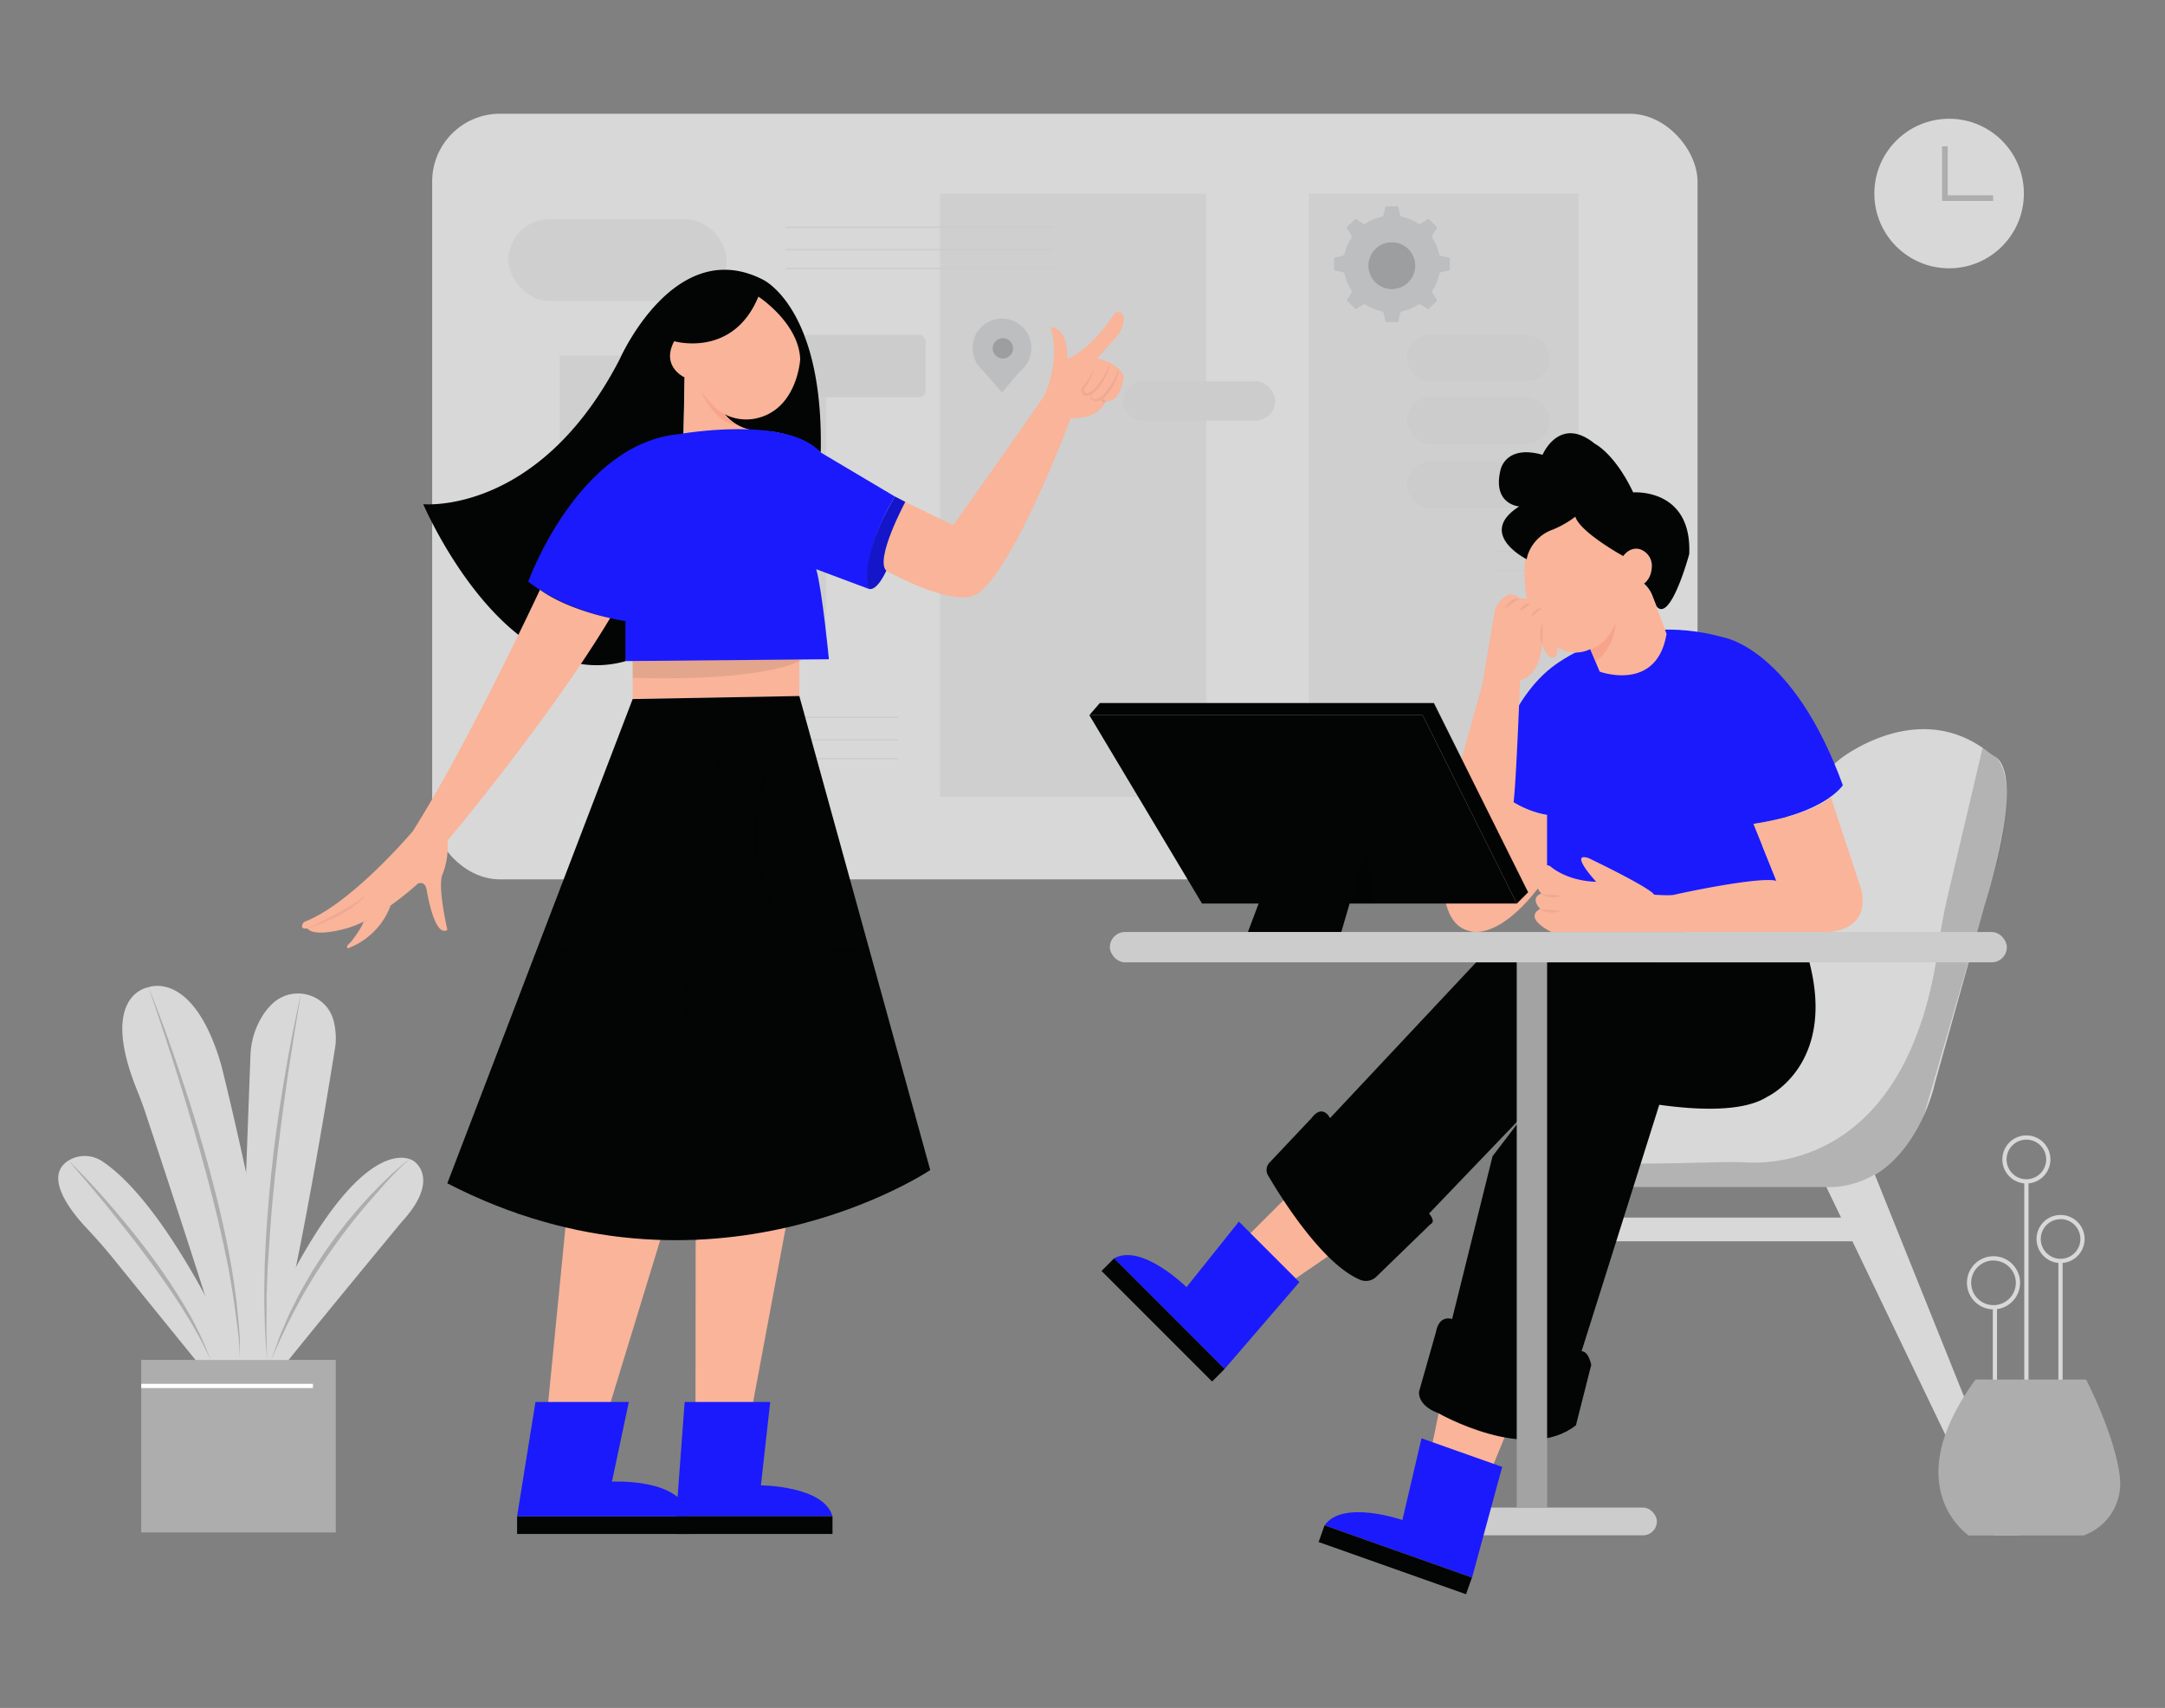 <svg id="add8bf70-28ee-432c-9f5b-1e2ce00c1bfe" data-name="Layer 1" xmlns="http://www.w3.org/2000/svg" width="865.76" height="682.89" viewBox="0 0 865.76 682.89"><rect x="0" y="0" width="865.76" height="682.89" fill="#808080" stroke="none"/><polygon points="730.33 474.58 797.23 613.87 807.7 613.87 747.42 463.92 730.33 474.58" fill="#d8d8d8"/><rect x="796.9" y="522.12" width="1.69" height="31.14" fill="#d8d8d8"/><path d="M797.18,523.52a10.62,10.62,0,1,1,10.62-10.61A10.62,10.62,0,0,1,797.18,523.52Zm0-19.54a8.93,8.93,0,1,0,8.93,8.93A8.94,8.94,0,0,0,797.18,504Z" fill="#d8d8d8"/><rect x="809.49" y="472.34" width="1.69" height="81.48" fill="#d8d8d8"/><path d="M810.33,473.19a9.61,9.61,0,1,1,9.61-9.61A9.62,9.62,0,0,1,810.33,473.19Zm0-17.53a7.92,7.92,0,1,0,7.92,7.92A7.92,7.92,0,0,0,810.33,455.66Z" fill="#d8d8d8"/><rect x="823.13" y="504.12" width="1.69" height="49.7" fill="#d8d8d8"/><path d="M824,505a9.61,9.61,0,1,1,9.61-9.61A9.62,9.62,0,0,1,824,505Zm0-17.53a7.92,7.92,0,1,0,7.92,7.92A7.93,7.93,0,0,0,824,487.44Z" fill="#d8d8d8"/><rect x="579.19" y="602.78" width="83.38" height="11.09" rx="5.54" fill="#ccc"/><path d="M90.81,548C90,541,65,465.59,58.19,445c-1-3-2.14-6-3.34-9-15.6-38.51,4.47-41.25,4.47-41.25s15.79-6.53,27.06,24.6A86,86,0,0,1,89,427.92c4.07,16.55,21.77,90.29,21.77,121.9Z" fill="#d8d8d8"/><path d="M104.79,406.45a24.69,24.69,0,0,1,4.43-5.4c8.16-7.34,21.35-3.62,24.17,7a29.51,29.51,0,0,1,.88,8.33,16.74,16.74,0,0,1-.19,2c-1.82,11.43-18.87,117.78-27.42,131.47l-11.31,1.36,4.8-129.12A31.83,31.83,0,0,1,104.79,406.45Z" fill="#d8d8d8"/><path d="M111.43,517.83c2.45-3.66,4.8-7.4,6.92-11.26,30.34-55.21,47.08-42.36,47.08-42.36s11.3,7-5,24.59c0,0-45.21,54.69-49.74,61l-12.18-1.1A92.55,92.55,0,0,1,111.43,517.83Z" fill="#d8d8d8"/><path d="M80,546,45.36,503.28c-3.38-4.18-6.94-8.2-10.62-12.12-6.5-6.9-17.44-20.79-7.37-27.13a12.56,12.56,0,0,1,13.5.29c7.29,4.74,20.86,17.25,39.2,50.09,1.11,2,2.14,4,3.12,6.05L95.35,546Z" fill="#d8d8d8"/><rect x="172.82" y="45.48" width="506.01" height="306.11" rx="27.09" fill="#d8d8d8"/><rect x="523.44" y="77.38" width="107.78" height="241.21" fill="#231f20" opacity="0.05"/><rect x="562.57" y="133.84" width="57.1" height="18.6" rx="9.3" fill="#ccc"/><rect x="562.57" y="158.86" width="57.1" height="18.6" rx="9.3" fill="#ccc"/><rect x="562.57" y="184.63" width="57.1" height="18.6" rx="9.3" fill="#ccc"/><rect x="223.84" y="142.18" width="106.49" height="112.91" fill="#231f20" opacity="0.05"/><rect x="375.89" y="77.38" width="106.49" height="241.21" fill="#231f20" opacity="0.05"/><rect x="203.31" y="87.65" width="87.25" height="32.72" rx="16.36" fill="#231f20" opacity="0.05"/><path d="M739.15,301.15c10.45-6.61,33.75-17.45,55.62-.74a31.65,31.65,0,0,0,3.13,2.16c2.89,1.69,10.69,10.87-4.31,59.5L774,432.18c-.14.5-.27,1-.39,1.51-1.15,4.82-9.45,35.51-35.51,40.33a36.77,36.77,0,0,1-6.71.56H611.06l26.51-57.86a40.42,40.42,0,0,1,6.39-9.85l86.62-98.38A39.57,39.57,0,0,1,739.15,301.15Z" fill="#d8d8d8"/><rect x="642.8" y="486.83" width="102.05" height="9.47" fill="#d8d8d8"/><rect x="320.71" y="133.84" width="49.4" height="25.02" rx="2.57" fill="#ccc"/><rect x="314.3" y="90.57" width="107.14" height="0.56" fill="#ccc"/><rect x="314.3" y="99.56" width="107.14" height="0.56" fill="#ccc"/><rect x="314.3" y="107.04" width="107.14" height="0.56" fill="#ccc"/><rect x="315.05" y="286.56" width="44.16" height="0.56" fill="#ccc"/><rect x="315.05" y="295.54" width="44.16" height="0.56" fill="#ccc"/><rect x="315.05" y="303.03" width="44.16" height="0.56" fill="#ccc"/><rect x="598.82" y="211.29" width="18.6" height="0.56" fill="#ccc"/><rect x="598.82" y="220.27" width="18.6" height="0.56" fill="#ccc"/><rect x="598.82" y="227.76" width="18.6" height="0.56" fill="#ccc"/><path d="M579.72,103.11l-.37-.11c-1-.24-2.07-.5-3.12-.72a.9.9,0,0,1-.77-.78,18.62,18.62,0,0,0-2.64-6.36.9.9,0,0,1,0-1.1c.58-.9,1.13-1.81,1.7-2.71.16-.24.17-.39,0-.6-1-1-2-2-3-3a.41.41,0,0,0-.61-.07c-.84.55-1.71,1-2.54,1.61a1.13,1.13,0,0,1-1.44,0A17.23,17.23,0,0,0,561,86.8a1.32,1.32,0,0,1-1.21-1.22c-.18-1-.47-2.07-.71-3.1h-5c-.26,1.15-.54,2.28-.78,3.41a1,1,0,0,1-.84.84,18.55,18.55,0,0,0-6.31,2.63.9.9,0,0,1-1.1,0c-.88-.57-1.8-1.1-2.67-1.68a.47.47,0,0,0-.72.1c-.52.56-1.07,1.08-1.62,1.63L538.45,91c.63,1,1.22,2,1.85,3a1.07,1.07,0,0,1,0,1.31,17.49,17.49,0,0,0-2.53,6,1.16,1.16,0,0,1-1,1c-1.09.22-2.16.5-3.27.75,0,1.61,0,3.18,0,4.76,0,.11.21.28.35.32,1,.25,2,.5,3.07.71a1,1,0,0,1,.86.88,18.06,18.06,0,0,0,2.57,6.18,1.07,1.07,0,0,1,0,1.31c-.63,1-1.22,1.94-1.8,2.86l3.56,3.58c1-.61,2-1.23,3-1.88a.86.86,0,0,1,1,0,18.93,18.93,0,0,0,6.49,2.71.83.83,0,0,1,.7.73c.23,1,.5,2.1.73,3.16.06.27.15.37.44.36,1.43,0,2.87,0,4.3,0,.28,0,.38-.09.44-.35.23-1.06.5-2.11.73-3.17a.87.87,0,0,1,.75-.75,18.47,18.47,0,0,0,6.4-2.66.87.87,0,0,1,1.06,0l2.43,1.52.58.35,3.57-3.54c-.59-.94-1.17-1.93-1.81-2.88a1.07,1.07,0,0,1,0-1.35,17.54,17.54,0,0,0,2.5-6,1.23,1.23,0,0,1,1.13-1.13c1.07-.2,2.13-.48,3.2-.73Z" fill="#bcbec0"/><path d="M620.4,266.94s28.33-23.5,68.89-12.07c0,0,27.68,4.35,47.64,59.07,0,0-7.08,11.27-35.73,15.46l13.2,32.83L630,366.74l-4.46-40.56s-17.07,1.93-30.26-14.17C595.29,312,601.82,281.47,620.4,266.94Z" fill="#1a1afc"/><polygon points="278.11 562.99 278.19 492.25 314.84 487.43 300.71 562.99 278.11 562.99" fill="#f9b499"/><path d="M273.79,560.54H308l-3.72,33.35s25.24.13,28.62,12.36H270.38Z" fill="#1a1afc"/><rect x="206.78" y="606.25" width="68.67" height="7.08" fill="#030504"/><rect x="270.38" y="606.25" width="62.53" height="7.08" fill="#030504"/><polygon points="226.44 487.43 218.99 562.99 243.47 562.99 265.29 491.69 226.44 487.43" fill="#f9b499"/><polygon points="319.64 260.91 253 260.91 253 279.5 319.64 278.29 319.64 260.91" fill="#f9b499"/><path d="M320.06,141.49c0,14.47-9.15,27.35-21.74,26.83-12-.5-21.75-12.36-21.75-26.83s9.74-26.19,21.75-26.19S320.06,127,320.06,141.49Z" fill="#f9b499"/><path d="M283.18,142c0,4.92-3.41,9.39-7.62,9.39s-7.63-4.47-7.63-9.39,3.41-8.9,7.63-8.9S283.18,137.08,283.18,142Z" fill="#f9b499"/><path d="M273.28,174.47l.49-23.57s-9.6-4.28-4.16-14.47c0,0,23.49,6.84,33.67-17.83,0,0,16.13,10.48,16.71,25,0,0-1.13,20.77-18.46,23.85a19,19,0,0,1-11.77-1.82s4.42,6.43,14.13,6.64a40.35,40.35,0,0,1,8.56,1c10.85,2.59,15.75,7.7,15.75,7.7,1.27-58-23.14-69.17-23.14-69.17-35.35-18.06-57.23,31.79-57.23,31.79-32.29,62.56-78.58,58-78.58,58s32.56,76.3,80.85,62.78Z" fill="#030504"/><path d="M302.75,172.16v5.45S296.7,188,273.28,182.2l.49-31.3a8.82,8.82,0,0,0,4.12-.42,25.61,25.61,0,0,0,11.87,15.1S294.47,172,302.75,172.16Z" fill="#f9b499"/><path d="M326.4,227.59c2.41,8.45,5.07,36,5.07,36l-81.37.73v-16s-22.45-2.9-38.87-15.77c0,0,19.94-55.47,60.51-59,0,0,43.05-7.68,56.46,7.37l29.67,17.62s-13.36,20.77-10.63,36.86Z" fill="#1a1afc"/><path d="M253,271.05v-6.76l67.85-.63S309.26,272.5,253,271.05Z" fill="#231f20" opacity="0.1"/><path d="M178.88,473.13,253,279.5l66.64-1.21L372,467.82S283.66,527.22,178.88,473.13Z" fill="#030504"/><path d="M213.55,382.54c38.67-9,54.42,2.69,54.42,2.69s19.61,11.51-6.27,45.24c0,0-27.73,35.58-54.92,54.66" fill="none" stroke="#000" stroke-miterlimit="10" opacity="0.2"/><path d="M224.3,354.48s45.12-13.17,61.05-43.6c0,0,7.49-11.61,1.57-32" fill="none" stroke="#000" stroke-miterlimit="10" opacity="0.2"/><path d="M321.3,284.29s-26.76,27.53-17.05,66.37,43.27,28.49,43.27,28.49" fill="none" stroke="#000" stroke-miterlimit="10" opacity="0.2"/><path d="M246.27,494.37S300,403.06,350.4,389.57" fill="none" stroke="#000" stroke-miterlimit="10" opacity="0.2"/><path d="M278.11,495.87s42.75-81.48,87.77-50.29" fill="none" stroke="#000" stroke-miterlimit="10" opacity="0.2"/><path d="M214.13,560.54h37.34l-6.76,31.87s28.33-1.61,30.74,13.84H206.78Z" fill="#1a1afc"/><polygon points="488.67 504.42 538.74 454.46 568.07 476.96 504.65 520.4 488.67 504.42" fill="#f9b499"/><polygon points="590.17 602.78 616.96 537.31 584.88 518.93 569.26 594.2 590.17 602.78" fill="#f9b499"/><path d="M215.92,235.82S187.41,297,165.07,332.35c0,0-24.24,28.68-42.81,36a2.3,2.3,0,0,0-1.45,1.58c-.19.78.09,1.58,2.21,1.32,0,0,1.61,3.64,15.13.05S167,353.38,167,353.38s3.05-1.77,3.7,2.9c0,0,3,18.77,8.21,15.51,0,0-4-17.06-2-22.08a29.33,29.33,0,0,0,2-13.54S220.13,287,244,247.12C244,247.12,227.14,243.82,215.92,235.82Z" fill="#f9b499"/><path d="M156.24,362a29.08,29.08,0,0,1-17.12,17.16s-1.29-.5,1.13-2.43c0,0,4.19-5.3,5.15-8.2" fill="#f9b499"/><path d="M362,200.67,381.23,210s30.48-43.09,36.21-51.57c0,0,6.88-13.07,2.75-27.51,0,0,6.65-.92,6.65,12.61,0,0,9-3.29,18.59-17.79a2.16,2.16,0,0,1,2.91-.66c.77.51,1.33,1.63.88,4a12.2,12.2,0,0,1-3,5.87l-7.5,8.36s8.41,1.48,10.62,7.16c0,0-.77,10.49-7.41,10,0,0-1.61,7-13.76,6.71,0,0-19.31,52.3-34.73,68.14a11.6,11.6,0,0,1-8.72,3.53c-5.39-.21-15.28-2.36-31.73-11.45l-.57-2.8a23.34,23.34,0,0,1,8.88-23.5c.42-.31.67-.47.67-.47" fill="#f9b499"/><path d="M354.41,228.19s-3.67,8.51-7.17,7.2c0,0-4.25-11.9,10.63-36.86l4.14,2.14S349.71,223.6,354.41,228.19Z" fill="#1a1afc"/><path d="M354.41,228.19s-3.67,8.51-7.17,7.2c0,0-4.25-11.9,10.63-36.86l4.14,2.14S349.71,223.6,354.41,228.19Z" opacity="0.2"/><path d="M437.47,147.63a27.57,27.57,0,0,1-3.05,6.51c-.17.25-.38.51-.56.74a1.83,1.83,0,0,0-.34.63,1.59,1.59,0,0,0,.17,1.32c.4.73,1.64.29,2.55-.28a9.47,9.47,0,0,0,2.47-2.31,30.22,30.22,0,0,0,2.09-2.82,23.7,23.7,0,0,0,1.73-3.07,20.66,20.66,0,0,0,1.29-3.31,17,17,0,0,1-.83,3.5,23.28,23.28,0,0,1-1.53,3.28,23.53,23.53,0,0,1-2,3,10.19,10.19,0,0,1-2.69,2.58,5.59,5.59,0,0,1-1.81.73,2.27,2.27,0,0,1-1.12,0,1.7,1.7,0,0,1-.93-.75,2.49,2.49,0,0,1-.21-2.11,2.58,2.58,0,0,1,.54-.9c.21-.23.4-.41.58-.65a23.92,23.92,0,0,0,1.93-2.93C436.35,149.73,436.9,148.68,437.47,147.63Z" fill="#eda994"/><path d="M436.86,156.84a2,2,0,0,0-.13,2.31,1.66,1.66,0,0,0,2,.44,6.2,6.2,0,0,0,2-1.28,13.73,13.73,0,0,0,1.67-1.87,29.4,29.4,0,0,0,5-9,15.63,15.63,0,0,1-1.4,5.08,23.07,23.07,0,0,1-2.78,4.52,8.41,8.41,0,0,1-4.28,3.28,2.72,2.72,0,0,1-1.47,0,1.94,1.94,0,0,1-1.16-1A2.19,2.19,0,0,1,436.86,156.84Z" fill="#eda994"/><path d="M440.81,158.89a5,5,0,0,0,.63,1,1.1,1.1,0,0,0,.33.26c.17.09.4.17.68.33a1.13,1.13,0,0,1-.77.44,1.14,1.14,0,0,1-1-.34,1.2,1.2,0,0,1-.31-1A1.12,1.12,0,0,1,440.81,158.89Z" fill="#eda994"/><path d="M146.45,357a8.2,8.2,0,0,1-2,2.83,27.58,27.58,0,0,1-2.67,2.27,47.73,47.73,0,0,1-5.92,3.71,69.56,69.56,0,0,1-6.29,3c-1.08.43-2.14.89-3.23,1.29s-2.18.79-3.29,1.14c2-1.1,4.14-2.08,6.2-3.13s4.12-2.07,6.14-3.17,4-2.21,5.95-3.46a32.2,32.2,0,0,0,2.79-2A9.36,9.36,0,0,0,146.45,357Z" fill="#eda994"/><ellipse cx="630.01" cy="229.45" rx="20.4" ry="31.46" fill="#f9b499"/><ellipse cx="654.19" cy="226.87" rx="6.34" ry="7.51" fill="#f9b499"/><path d="M657.4,233.35s2.87-1.76,3.13-6.48a7,7,0,0,0-4.43-7.16s-3.76-1.67-7,2.62c0,0-17.21-9.47-19.14-15.75a39.28,39.28,0,0,1-9,5.16,16.22,16.22,0,0,0-9.64,9.08,13.53,13.53,0,0,0-.81,2.79s-20.25-10.13-3-21.12c0,0-10.83-.75-7.47-14.57,0,0,1.87-10.28,16.81-6.08,0,0,6.73-16,20.93-4.39,0,0,7.84,3.74,15.32,19.43,0,0,23.53-1.87,22.41,24.66,0,0-7.47,27.65-13.07,20.93l-1.74-4.42a12.44,12.44,0,0,0-3.27-4.7h0" fill="#030504"/><path d="M633.92,254.87l5.79,13.68s22.86,8.37,26.72-15.13l-5.76-15.37a11.71,11.71,0,0,0-5.83-6.2h-8.37Z" fill="#f9b499"/><path d="M625.55,326.18l1.21,11c-23.58,42.05-39.36,35-39.36,35-21.89-5.31-2.74-69.53-2.74-69.53L592.71,274l5.15-30.5s4.46-9.62,10.06-4.1c0,0,3.82-1.41,4.2,2.92,0,0,4.87-2.2,4.41,1.91,0,0,8.3-1.69,6,17.13a1.7,1.7,0,0,1-2.23,1.42c-1.17-.45-2.62-1.81-3.75-5.52,0,0,.16,12.08-8.69,14.81,0,0-1.5,40.18-2.6,48.72C605.24,320.81,616.69,327.79,625.55,326.18Z" fill="#f9b499"/><path d="M646.88,328.92a12.63,12.63,0,1,0,12.63,12.63A12.62,12.62,0,0,0,646.88,328.92Zm0,19.47a6.84,6.84,0,1,1,6.84-6.84A6.84,6.84,0,0,1,646.88,348.39Z" fill="#1a1afc"/><path d="M646.88,355.31H618.65V324.89a96.69,96.69,0,0,0,12.35,1,94.89,94.89,0,0,0,15.88-1Z" fill="#1a1afc"/><path d="M792.83,299l-14,59.38c-1.53,6.47-2.7,13-3.6,19.59-11.59,84.25-62.58,87.53-76.55,86.81-3.74-.19-7.48-.21-11.22-.1-15.88.45-52.54,1.25-71.71-.24l-4.65,10.14H730.33s25.24,2.69,38.94-28.35l26.66-92.05s12.94-38.33,2.57-51.2Z" fill="#231f20" opacity="0.2"/><polygon points="435.61 285.94 480.68 361.27 606.55 361.27 568.89 285.94 435.61 285.94" fill="#030504"/><polygon points="439.8 281.11 435.61 285.94 568.89 285.94 606.55 361.27 611.06 356.76 573.39 281.11 439.8 281.11" fill="#030504"/><polygon points="439.9 281.11 435.71 285.94 568.99 285.94 606.65 361.27 611.16 356.76 573.5 281.11 439.9 281.11" opacity="0.2"/><polygon points="546.35 338.41 539.69 361.27 536.37 372.65 499.03 372.65 511.91 338.41 546.35 338.41" fill="#030504"/><polygon points="549.57 361.27 546.35 338.41 539.69 361.27 549.57 361.27" opacity="0.2"/><path d="M590.3,384.77l-58.43,62.29s-2.9-6-7.41,0l-16.8,17.79a4.29,4.29,0,0,0-.58,5.12c5.13,8.76,21.69,35.36,36.82,41.73a6,6,0,0,0,6.47-1.22l21.74-21.09s2.25-.64-.65-4.18l50.46-52.64s62.42,19.11,84.2,6.31c.36-.21.72-.43,1.1-.63,3.42-1.81,26.19-15.48,16.35-53.48Z" fill="#030504"/><path d="M596.86,462.28l-16.18,65.1s-5.16-1.93-6.44,5.15l-6.76,23.82s-1,5.47,7.72,8.69c0,0,35.41,20.29,55,4.83l6.12-24.14s-1-5.47-3.86-5.47l31.87-101.09-42.18-10Z" fill="#030504"/><path d="M790,551.6h44.18s11.35,21.73,13.45,38.49a22.15,22.15,0,0,1-6.41,18.82,23.47,23.47,0,0,1-8,5H787.31S758.34,594.82,790,551.6Z" fill="#d8d8d8"/><path d="M790,551.6h44.18s11.35,21.73,13.45,38.49a22.15,22.15,0,0,1-6.41,18.82,23.47,23.47,0,0,1-8,5H787.31S758.34,594.82,790,551.6Z" opacity="0.2"/><rect x="56.47" y="543.75" width="77.76" height="68.95" fill="#d8d8d8"/><rect x="56.47" y="543.75" width="77.76" height="68.95" opacity="0.2"/><rect x="56.47" y="553.3" width="68.67" height="1.69" fill="#fff"/><path d="M732.07,318.58l11.82,35.81s6.14,16.49-12.67,18.26H620.41s-11.45-5.38-4.5-9.27c0,0-4.37-4.21.46-6.14,0,0-4.18-4.18.32-5.79,0,0-1.75-3.07,0-4.79a2.64,2.64,0,0,1,3.51-.09c2.23,1.82,8.08,5.64,18.09,6,0,0-11.1-12.07-3.06-9.49,0,0,24.31,11.59,26.24,14.64,0,0,6.44.49,8.21,0s34.26-7.44,40.71-5.53L701.2,329.4S724.14,326.27,732.07,318.58Z" fill="#f9b499"/><path d="M601.64,243.46a6.3,6.3,0,0,1,1-1.68,7.17,7.17,0,0,1,1.4-1.35,5.86,5.86,0,0,1,1.75-.92,3.35,3.35,0,0,1,2-.07,9.1,9.1,0,0,0-1.66.78,16.11,16.11,0,0,0-1.48,1C603.65,241.94,602.73,242.73,601.64,243.46Z" fill="#eda994"/><path d="M607.76,244.26a3.67,3.67,0,0,1,.71-1.23,5.27,5.27,0,0,1,1-1,5,5,0,0,1,1.3-.61,2.68,2.68,0,0,1,1.46,0c-.83.51-1.48,1-2.19,1.45A15.08,15.08,0,0,1,607.76,244.26Z" fill="#eda994"/><path d="M612.27,246.52a5,5,0,0,1,1.59-2.34,4.83,4.83,0,0,1,1.26-.75,1.69,1.69,0,0,1,1.49,0,3.26,3.26,0,0,0-1.12.66l-1,.83A12.71,12.71,0,0,1,612.27,246.52Z" fill="#eda994"/><path d="M616.83,249.09a26.84,26.84,0,0,1,.09,4.38l-.1,2.15a13.12,13.12,0,0,0,0,2.17,4.46,4.46,0,0,1-.79-2.12,11.25,11.25,0,0,1-.11-2.24A12.85,12.85,0,0,1,616.83,249.09Z" fill="#eda994"/><path d="M615.91,363.38a9.27,9.27,0,0,0,2,.32l2,.12c.67.05,1.34.08,2,.15a13.65,13.65,0,0,1,2.06.3,10.62,10.62,0,0,1-4.14.55,9.35,9.35,0,0,1-2.08-.36A3.65,3.65,0,0,1,615.91,363.38Z" fill="#eda994"/><path d="M616.38,357.32a9.15,9.15,0,0,0,2,.31l2,.13c.67,0,1.34.08,2,.14a16.78,16.78,0,0,1,2.06.3,10.62,10.62,0,0,1-4.14.56,9.85,9.85,0,0,1-2.08-.36A3.68,3.68,0,0,1,616.38,357.32Z" fill="#eda994"/><rect x="449.02" y="152.44" width="60.95" height="15.72" rx="7.86" fill="#ccc"/><path d="M412.43,139.18A11.76,11.76,0,1,0,392,147.09l2.51,2.74,6.18,7.11,7.09-8.39h0A11.73,11.73,0,0,0,412.43,139.18Z" fill="#bcbec0"/><circle cx="401.04" cy="139.28" r="4.08" fill="#231f20" opacity="0.2"/><path d="M27.37,464c5.87,5.73,11.47,11.75,16.85,18s10.56,12.59,15.48,19.17a242.79,242.79,0,0,1,13.78,20.44,127.28,127.28,0,0,1,10.75,22.16c-1.71-3.74-3.55-7.39-5.57-11s-4.12-7.06-6.31-10.51-4.47-6.85-6.82-10.19-4.73-6.67-7.19-9.94-4.93-6.53-7.46-9.74-5.09-6.41-7.67-9.59-5.2-6.33-7.85-9.45S30.05,467.13,27.37,464Z" opacity="0.2"/><path d="M59.32,394.49q1.84,4.51,3.56,9.09t3.41,9.14q3.3,9.18,6.4,18.43Q78.9,449.66,84,468.52c1.66,6.29,3.27,12.6,4.72,19s2.76,12.72,3.85,19.15,2,12.88,2.59,19.36,1.08,10.2.62,16.69c.08-6.5-.63-10.16-1.45-16.6s-1.82-12.85-3-19.22c-2.5-12.73-5.54-25.36-8.92-37.9s-7.07-25-10.91-37.4q-2.88-9.32-5.95-18.56C63.52,406.8,61.42,400.65,59.32,394.49Z" opacity="0.2"/><path d="M120.41,397.29c-1.09,6.13-1.82,10.29-2.77,16.44s-2,12.3-2.85,18.46c-1.76,12.32-3.38,24.66-4.71,37-.61,6.2-1.29,12.38-1.74,18.58s-.85,12.41-1.29,18.62l-.37,9.32-.09,2.33c0,.78-.06,1.56,0,2.34l0,4.66-.06,4.67c0,.78,0,1.56,0,2.33l.06,2.34q.14,4.67.21,9.34c-.47-6.21-.95-12.44-1-18.67l-.09-4.68c0-.78,0-1.56,0-2.34l0-2.34.13-9.35c.41-12.47,1.37-24.92,2.65-37.33s3-24.75,5.11-37.05c1-6.15,2.13-12.28,3.32-18.4.6-3.06,1.24-6.11,1.88-9.16S119.68,400.32,120.41,397.29Z" opacity="0.2"/><path d="M163.75,463.45c-6.25,5.58-10.33,10.42-15.82,16.7a225.07,225.07,0,0,0-15.4,19.72l-1.81,2.55L129,505c-1.13,1.76-2.3,3.48-3.39,5.26-2.13,3.58-4.35,7.12-6.28,10.83a239.37,239.37,0,0,0-10.81,22.62q1-3,2.1-5.93l1.07-3c.17-.5.37-1,.58-1.47l.61-1.44,2.51-5.78c.39-1,.89-1.9,1.36-2.84l1.42-2.82c1.8-3.8,4-7.39,6.07-11.05.26-.46.53-.91.82-1.34l.85-1.33,1.71-2.65,1.71-2.66,1.81-2.58,1.83-2.56c.61-.86,1.21-1.72,1.87-2.55l3.85-5,4.05-4.83c1.35-1.61,2.8-3.13,4.2-4.7.7-.78,1.43-1.54,2.16-2.29l2.19-2.26c1.48-1.5,3-2.94,4.52-4.4s3.1-2.82,4.71-4.17A36,36,0,0,1,163.75,463.45Z" opacity="0.2"/><path d="M519.62,512.63l-24.2-24.2-20.95,26.21s-17.94-17.75-29-11.49l44.22,44.21Z" fill="#1a1afc"/><rect x="433.83" y="524.22" width="62.53" height="7.08" transform="translate(420.79 1229.82) rotate(-135)" fill="#030504"/><path d="M600.71,586.51l-32.27-11.43-7.63,32.68s-23.83-8.3-31.1,2.1l58.95,20.88Z" fill="#1a1afc"/><rect x="526.74" y="620.1" width="62.53" height="7.08" transform="translate(875.78 1397.79) rotate(-160.5)" fill="#030504"/><g opacity="0.2"><path d="M531.87,447.06c1.1,2.07,2.27,4.09,3.56,6,.62,1,1.29,1.95,1.93,2.93l2,2.84a90,90,0,0,0,9.16,10.53c.84.8,1.62,1.68,2.51,2.43l2.62,2.31c.89.75,1.84,1.43,2.75,2.15l1.38,1.07,1.44,1,2.9,2,3,1.74c.5.29,1,.6,1.51.88l1.58.75,3.16,1.54A59.73,59.73,0,0,1,558.84,479l-1.49-.94L555.93,477c-.93-.72-1.9-1.39-2.81-2.14l-2.68-2.31c-.91-.74-1.71-1.61-2.57-2.42a81.39,81.39,0,0,1-9.08-10.8A68.46,68.46,0,0,1,531.87,447.06Z"/></g><g opacity="0.2"><path d="M577.26,527.38a67.62,67.62,0,0,0,5.92,3.35c1,.51,2,1,3.05,1.5s2.06.94,3.1,1.37a83.41,83.41,0,0,0,12.84,4.29c2.17.63,4.41,1,6.62,1.46,2.23.29,4.46.68,6.72.82,1.13.08,2.25.23,3.38.25l3.4.05a29.51,29.51,0,0,0,3.39-.06l3.41-.15-3.39.41a29.79,29.79,0,0,1-3.4.29l-3.42.1c-1.14,0-2.28-.09-3.42-.12a67.6,67.6,0,0,1-6.82-.69c-1.13-.2-2.25-.43-3.37-.63s-2.24-.47-3.34-.76A76.42,76.42,0,0,1,589,534.3,63,63,0,0,1,577.26,527.38Z"/></g><rect x="606.55" y="380.41" width="12.1" height="222.37" fill="#ccc"/><rect x="606.55" y="380.41" width="12.1" height="222.37" opacity="0.2"/><rect x="443.82" y="372.65" width="358.7" height="12.12" rx="6.06" fill="#ccc"/><circle cx="779.43" cy="77.38" r="29.9" fill="#d8d8d8"/><g opacity="0.2"><polygon points="797.03 80.34 776.61 80.34 776.61 58.51 778.87 58.51 778.87 78.09 797.03 78.09 797.03 80.34"/></g><circle cx="556.58" cy="106.23" r="9.36" fill="#231f20" opacity="0.2"/><path d="M646,249.09s-2.93,8.53-10,10.48l2.06,4.87A19.84,19.84,0,0,0,646,249.09Z" fill="#f7a48b"/><path d="M289.76,165.58s2.92,3.36,5.28,4.46c0,0-9.1-.22-14.71-13.83C280.33,156.21,284.55,163.12,289.76,165.58Z" fill="#f7a48b"/></svg>